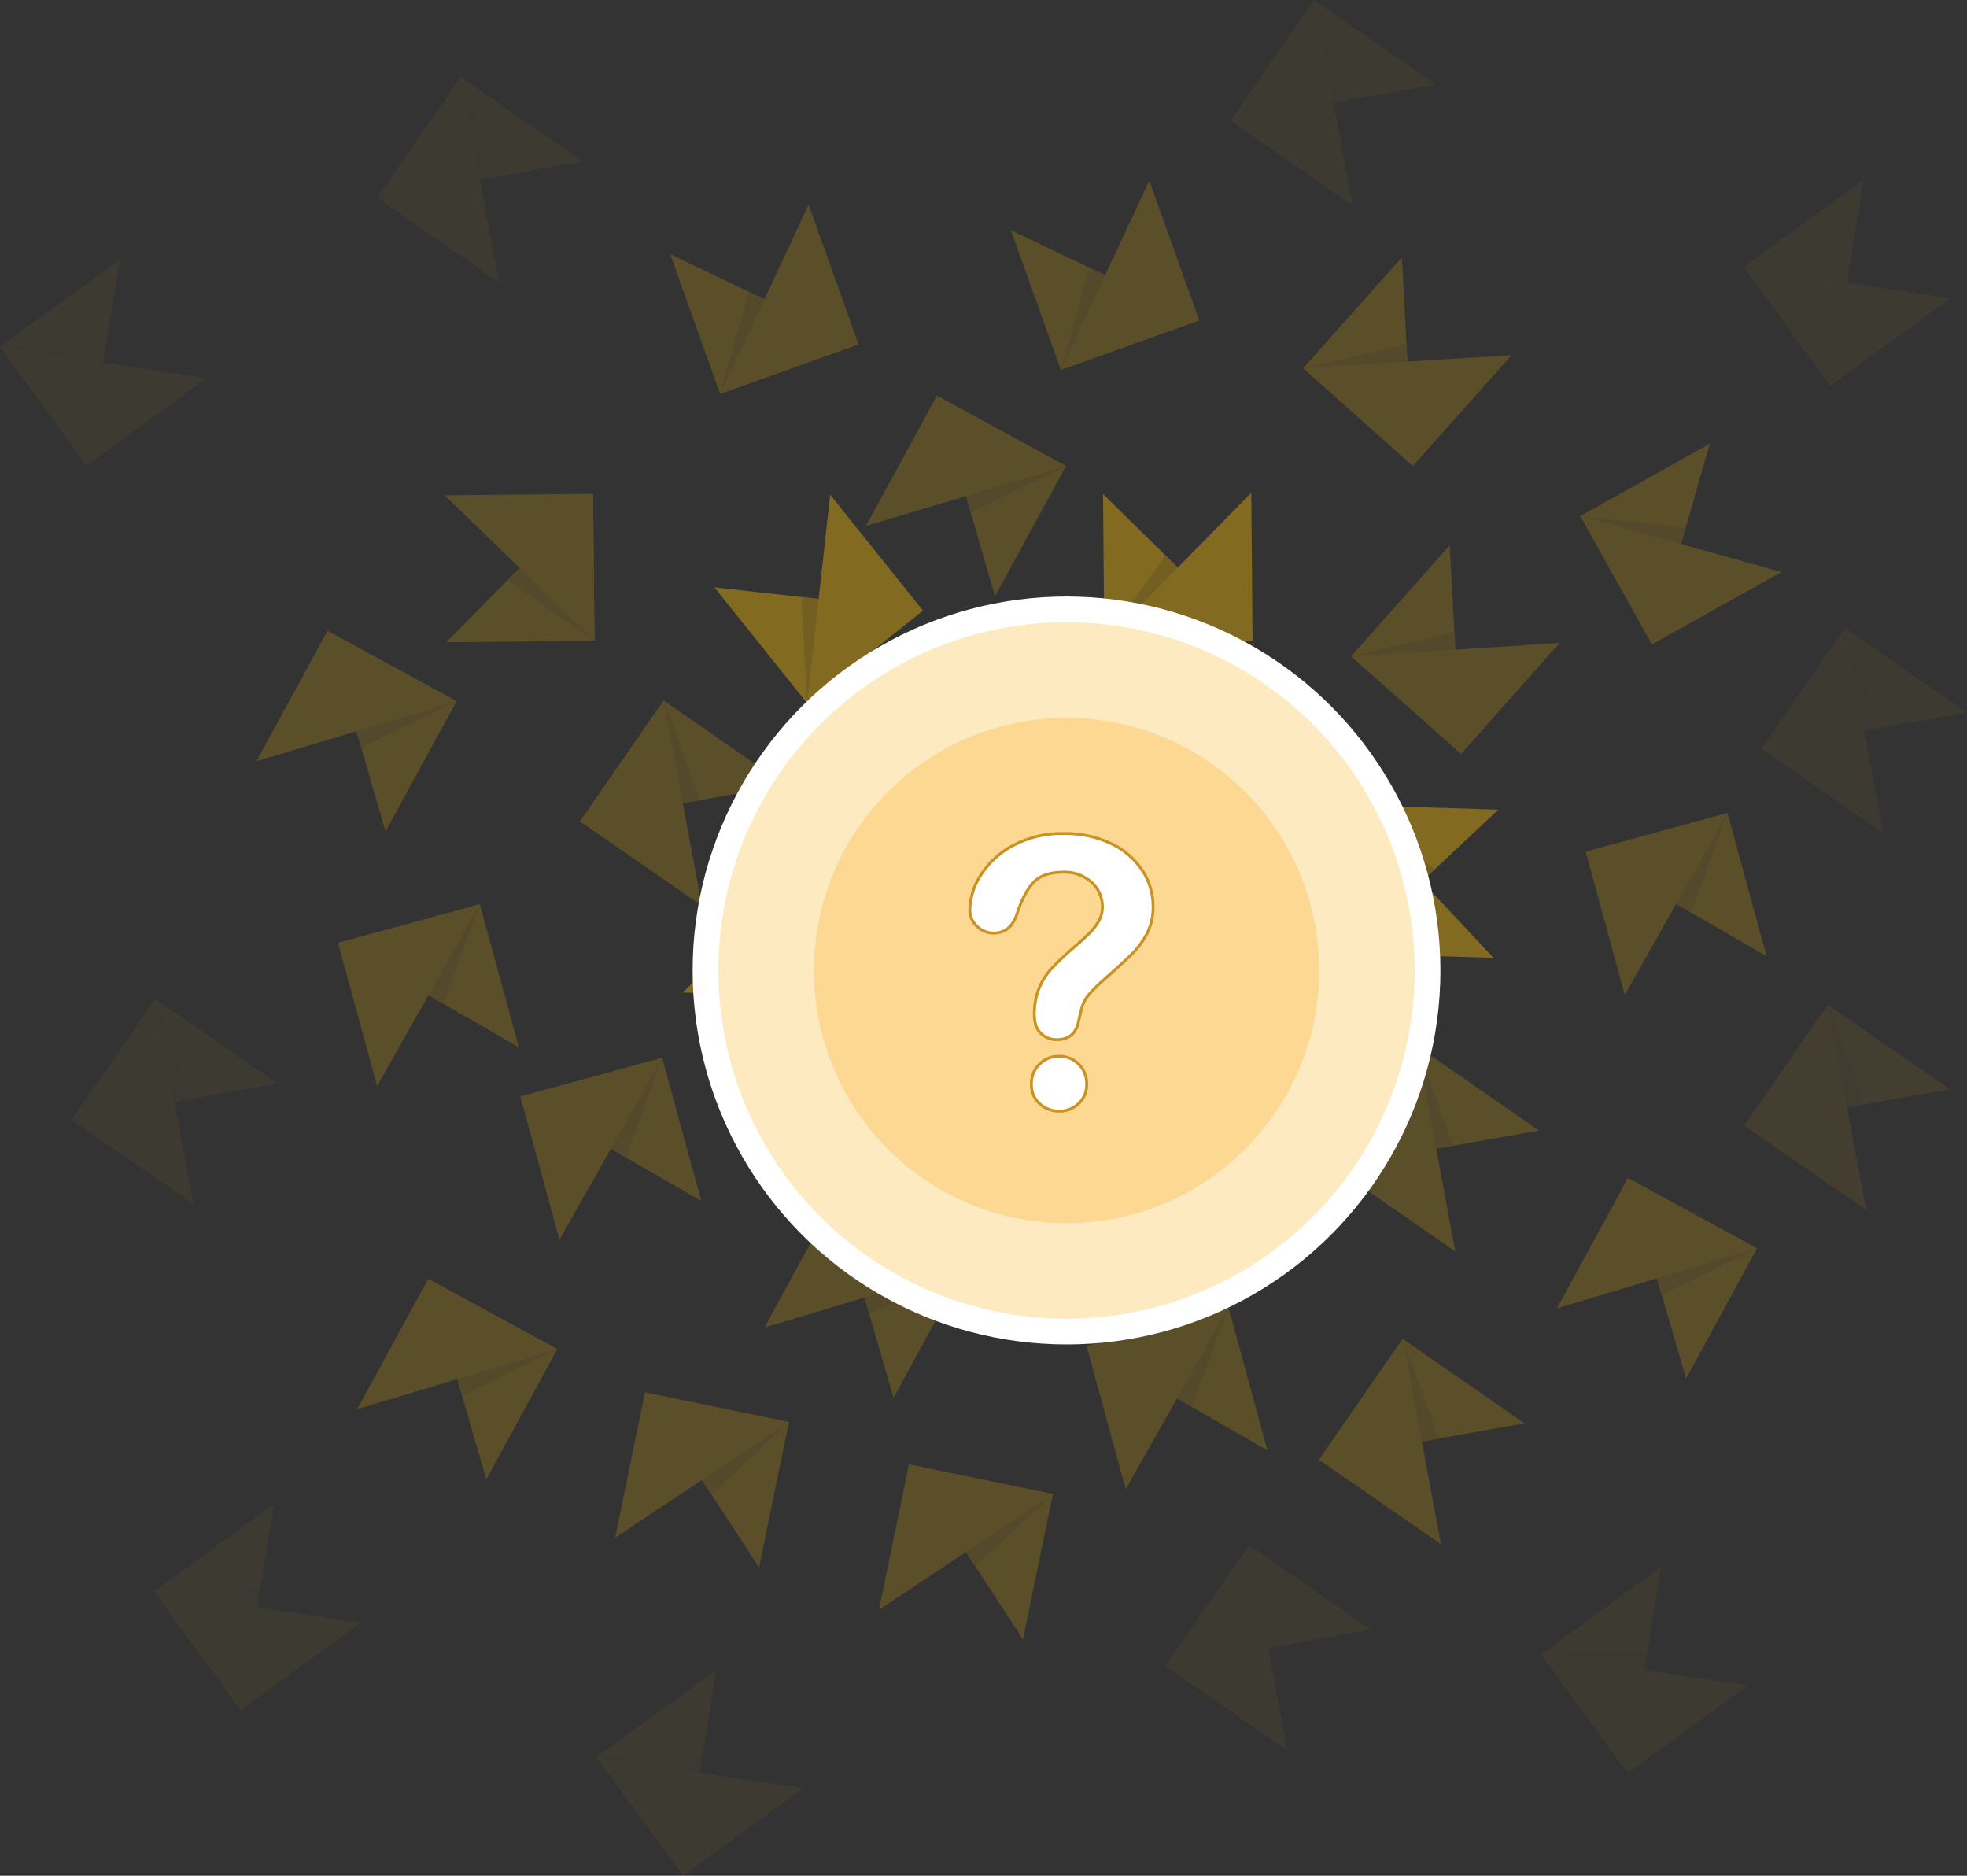<svg xmlns="http://www.w3.org/2000/svg" viewBox="0 0 689.16 657.09"><rect x="0" y="0" width="689.16" height="657.09" fill="#333333" stroke="none"/><defs><style>.cls-1{opacity:0.4;}.cls-2{fill:#fbbc05;}.cls-3{fill:#d5a107;}.cls-4{opacity:0.2;}.cls-5{opacity:0.05;}.cls-6{fill:#fdeac0;stroke:#fff;stroke-width:9px;}.cls-6,.cls-9{stroke-miterlimit:10;}.cls-7{fill:#fcd892;}.cls-8{opacity:0.08;}.cls-9{fill:#fff;stroke:#c99223;}</style></defs><g id="Layer_2" data-name="Layer 2"><g id="Layer_1-2" data-name="Layer 1"><g class="cls-1"><polygon class="cls-2" points="438.85 224.57 386.91 225.02 386.46 173.07 438.85 224.57"></polygon><polygon class="cls-3" points="386.91 225.02 438.85 224.57 408.29 194.53 386.91 225.02"></polygon><polygon class="cls-2" points="438.4 172.62 438.85 224.57 386.91 225.02 438.4 172.62"></polygon></g><g class="cls-1"><polygon class="cls-2" points="323.33 213.85 282.78 246.32 250.31 205.77 323.33 213.85"></polygon><polygon class="cls-3" points="282.78 246.32 323.33 213.85 280.74 209.14 282.78 246.32"></polygon><polygon class="cls-2" points="290.86 173.31 323.33 213.85 282.78 246.32 290.86 173.31"></polygon></g><g class="cls-1"><polygon class="cls-2" points="277.26 312.38 312.53 350.52 274.39 385.79 277.26 312.38"></polygon><polygon class="cls-3" points="312.53 350.52 277.26 312.38 275.58 355.2 312.53 350.52"></polygon><polygon class="cls-2" points="239.12 347.65 277.26 312.38 312.53 350.52 239.12 347.65"></polygon></g><g class="cls-1"><polygon class="cls-2" points="369.52 386.7 421.46 386.58 421.58 438.53 369.52 386.7"></polygon><polygon class="cls-3" points="421.46 386.58 369.52 386.7 399.89 416.93 421.46 386.58"></polygon><polygon class="cls-2" points="369.63 438.65 369.52 386.7 421.46 386.58 369.63 438.65"></polygon></g><g class="cls-1"><polygon class="cls-2" points="471.39 333.91 473.04 281.99 524.96 283.63 471.39 333.91"></polygon><polygon class="cls-3" points="473.04 281.99 471.39 333.91 502.64 304.58 473.04 281.99"></polygon><polygon class="cls-2" points="523.31 335.56 471.39 333.91 473.04 281.99 523.31 335.56"></polygon></g><g class="cls-4"><polygon class="cls-2" points="292.71 419.42 337.92 444.05 313.07 489.67 292.71 419.42"></polygon><polygon class="cls-3" points="337.92 444.05 292.71 419.42 304.59 460.4 337.92 444.05"></polygon><polygon class="cls-2" points="267.86 465.04 292.71 419.42 337.92 444.05 267.86 465.04"></polygon></g><g class="cls-4"><polygon class="cls-2" points="467.18 408.8 496.5 366.47 539.2 396.05 467.18 408.8"></polygon><polygon class="cls-3" points="496.5 366.47 467.18 408.8 509.19 401.36 496.5 366.47"></polygon><polygon class="cls-2" points="509.88 438.38 467.18 408.8 496.5 366.47 509.88 438.38"></polygon></g><g class="cls-4"><polygon class="cls-2" points="380.72 471.58 430.39 458.01 444.08 508.12 380.72 471.58"></polygon><polygon class="cls-3" points="430.39 458.01 380.72 471.58 417.68 492.9 430.39 458.01"></polygon><polygon class="cls-2" points="394.41 521.69 380.72 471.58 430.39 458.01 394.41 521.69"></polygon></g><g class="cls-4"><polygon class="cls-2" points="511.93 264.08 473.42 229.9 507.91 191.05 511.93 264.08"></polygon><polygon class="cls-3" points="473.42 229.9 511.93 264.08 509.58 221.48 473.42 229.9"></polygon><polygon class="cls-2" points="546.41 225.24 511.93 264.08 473.42 229.9 546.41 225.24"></polygon></g><g class="cls-4"><polygon class="cls-2" points="203.22 287.75 232.53 245.42 275.24 274.99 203.22 287.75"></polygon><polygon class="cls-3" points="232.53 245.42 203.22 287.75 245.23 280.31 232.53 245.42"></polygon><polygon class="cls-2" points="245.92 317.32 203.22 287.75 232.53 245.42 245.92 317.32"></polygon></g><g class="cls-4"><polygon class="cls-2" points="328.24 138.64 373.46 163.27 348.61 208.89 328.24 138.64"></polygon><polygon class="cls-3" points="373.46 163.27 328.24 138.64 340.12 179.62 373.46 163.27"></polygon><polygon class="cls-2" points="303.39 184.26 328.24 138.64 373.46 163.27 303.39 184.26"></polygon></g><g class="cls-4"><polygon class="cls-2" points="182.33 384.16 232 370.58 245.69 420.69 182.33 384.16"></polygon><polygon class="cls-3" points="232 370.58 182.33 384.16 219.29 405.47 232 370.58"></polygon><polygon class="cls-2" points="196.02 434.26 182.33 384.16 232 370.58 196.02 434.26"></polygon></g><g class="cls-4"><polygon class="cls-2" points="555.58 298.41 605.25 284.83 618.94 334.94 555.58 298.41"></polygon><polygon class="cls-3" points="605.25 284.83 555.58 298.41 592.54 319.72 605.25 284.83"></polygon><polygon class="cls-2" points="569.27 348.52 555.58 298.41 605.25 284.83 569.27 348.52"></polygon></g><g class="cls-4"><polygon class="cls-2" points="118.44 330.35 168.11 316.78 181.8 366.89 118.44 330.35"></polygon><polygon class="cls-3" points="168.11 316.78 118.44 330.35 155.4 351.67 168.11 316.78"></polygon><polygon class="cls-2" points="132.13 380.46 118.44 330.35 168.11 316.78 132.13 380.46"></polygon></g><g class="cls-4"><polygon class="cls-2" points="207.78 172.98 208.29 224.47 156.35 224.99 207.78 172.98"></polygon><polygon class="cls-3" points="208.29 224.47 207.78 172.98 177.78 203.32 208.29 224.47"></polygon><polygon class="cls-2" points="155.84 173.5 207.78 172.98 208.29 224.47 155.84 173.5"></polygon></g><g class="cls-4"><polygon class="cls-2" points="495.04 163.21 456.6 128.95 491.17 90.17 495.04 163.21"></polygon><polygon class="cls-3" points="456.6 128.95 495.04 163.21 492.78 120.6 456.6 128.95"></polygon><polygon class="cls-2" points="529.61 124.43 495.04 163.21 456.6 128.95 529.61 124.43"></polygon></g><g class="cls-4"><polygon class="cls-2" points="420.17 112.21 371.69 129.55 354.19 80.64 420.17 112.21"></polygon><polygon class="cls-3" points="371.69 129.55 420.17 112.21 381.69 93.8 371.69 129.55"></polygon><polygon class="cls-2" points="402.68 63.3 420.17 112.21 371.69 129.55 402.68 63.3"></polygon></g><g class="cls-4"><polygon class="cls-2" points="300.8 120.62 252.31 137.96 234.82 89.05 300.8 120.62"></polygon><polygon class="cls-3" points="252.31 137.96 300.8 120.62 262.31 102.2 252.31 137.96"></polygon><polygon class="cls-2" points="283.31 71.71 300.8 120.62 252.31 137.96 283.31 71.71"></polygon></g><g class="cls-4"><polygon class="cls-2" points="578.82 225.72 553.71 180.77 599.06 155.44 578.82 225.72"></polygon><polygon class="cls-3" points="553.71 180.77 578.82 225.72 590.63 184.72 553.71 180.77"></polygon><polygon class="cls-2" points="624.17 200.39 578.82 225.72 553.71 180.77 624.17 200.39"></polygon></g><g class="cls-4"><polygon class="cls-2" points="318.44 513.03 368.88 523.4 358.41 574.28 318.44 513.03"></polygon><polygon class="cls-3" points="368.88 523.4 318.44 513.03 341.76 548.76 368.88 523.4"></polygon><polygon class="cls-2" points="307.97 563.91 318.44 513.03 368.88 523.4 307.97 563.91"></polygon></g><g class="cls-4"><polygon class="cls-2" points="462.14 511.36 491.46 469.03 534.16 498.61 462.14 511.36"></polygon><polygon class="cls-3" points="491.46 469.03 462.14 511.36 504.15 503.92 491.46 469.03"></polygon><polygon class="cls-2" points="504.84 540.94 462.14 511.36 491.46 469.03 504.84 540.94"></polygon></g><g class="cls-5"><polygon class="cls-2" points="408.34 583.65 437.65 541.33 480.36 570.9 408.34 583.65"></polygon><polygon class="cls-3" points="437.65 541.33 408.34 583.65 450.35 576.22 437.65 541.33"></polygon><polygon class="cls-2" points="451.04 613.23 408.34 583.65 437.65 541.33 451.04 613.23"></polygon></g><g class="cls-4"><polygon class="cls-2" points="570.35 412.69 615.57 437.33 590.72 482.94 570.35 412.69"></polygon><polygon class="cls-3" points="615.57 437.33 570.35 412.69 582.23 453.67 615.57 437.33"></polygon><polygon class="cls-2" points="545.5 458.31 570.35 412.69 615.57 437.33 545.5 458.31"></polygon></g><g class="cls-4"><polygon class="cls-2" points="225.97 487.81 276.4 498.18 265.94 549.06 225.97 487.81"></polygon><polygon class="cls-3" points="276.4 498.18 225.97 487.81 249.28 523.54 276.4 498.18"></polygon><polygon class="cls-2" points="215.5 538.69 225.97 487.81 276.4 498.18 215.5 538.69"></polygon></g><g class="cls-4"><polygon class="cls-2" points="150.02 448 195.24 472.63 170.39 518.25 150.02 448"></polygon><polygon class="cls-3" points="195.24 472.63 150.02 448 161.9 488.98 195.24 472.63"></polygon><polygon class="cls-2" points="125.17 493.62 150.02 448 195.24 472.63 125.17 493.62"></polygon></g><g class="cls-4"><polygon class="cls-2" points="114.72 221.03 159.93 245.66 135.08 291.27 114.72 221.03"></polygon><polygon class="cls-3" points="159.93 245.66 114.72 221.03 126.6 262 159.93 245.66"></polygon><polygon class="cls-2" points="89.86 266.64 114.72 221.03 159.93 245.66 89.86 266.64"></polygon></g><circle class="cls-6" cx="373.67" cy="339.97" r="126.5"></circle><circle class="cls-7" cx="373.67" cy="339.97" r="88.5"></circle><g class="cls-5"><polygon class="cls-2" points="617.14 262.33 646.46 220 689.16 249.58 617.14 262.33"></polygon><polygon class="cls-3" points="646.46 220 617.14 262.33 659.16 254.89 646.46 220"></polygon><polygon class="cls-2" points="659.85 291.91 617.14 262.33 646.46 220 659.85 291.91"></polygon></g><g class="cls-8"><polygon class="cls-2" points="611.14 394.33 640.46 352 683.16 381.58 611.14 394.33"></polygon><polygon class="cls-3" points="640.46 352 611.14 394.33 653.16 386.89 640.46 352"></polygon><polygon class="cls-2" points="653.85 423.91 611.14 394.33 640.46 352 653.85 423.91"></polygon></g><g class="cls-5"><polygon class="cls-2" points="25.14 392.33 54.46 350 97.16 379.58 25.14 392.33"></polygon><polygon class="cls-3" points="54.46 350 25.14 392.33 67.16 384.89 54.46 350"></polygon><polygon class="cls-2" points="67.85 421.91 25.14 392.33 54.46 350 67.85 421.91"></polygon></g><g class="cls-5"><polygon class="cls-2" points="431.14 42.33 460.46 0 503.16 29.58 431.14 42.33"></polygon><polygon class="cls-3" points="460.46 0 431.14 42.33 473.16 34.89 460.46 0"></polygon><polygon class="cls-2" points="473.85 71.91 431.14 42.33 460.46 0 473.85 71.91"></polygon></g><g class="cls-5"><polygon class="cls-2" points="132.14 69.33 161.46 27 204.16 56.58 132.14 69.33"></polygon><polygon class="cls-3" points="161.46 27 132.14 69.33 174.16 61.89 161.46 27"></polygon><polygon class="cls-2" points="174.85 98.91 132.14 69.33 161.46 27 174.85 98.91"></polygon></g><g class="cls-5"><polygon class="cls-2" points="641.33 135.09 611 93.48 652.98 62.88 641.33 135.09"></polygon><polygon class="cls-3" points="611 93.48 641.33 135.09 648.13 92.97 611 93.48"></polygon><polygon class="cls-2" points="683.31 104.5 641.33 135.09 611 93.48 683.31 104.5"></polygon></g><g class="cls-5"><polygon class="cls-2" points="84.33 599.09 54 557.48 95.98 526.88 84.33 599.09"></polygon><polygon class="cls-3" points="54 557.48 84.33 599.09 91.13 556.97 54 557.48"></polygon><polygon class="cls-2" points="126.31 568.5 84.33 599.09 54 557.48 126.31 568.5"></polygon></g><g class="cls-5"><polygon class="cls-2" points="239.33 657.09 209 615.48 250.98 584.88 239.33 657.09"></polygon><polygon class="cls-3" points="209 615.48 239.33 657.09 246.13 614.97 209 615.48"></polygon><polygon class="cls-2" points="281.31 626.5 239.33 657.09 209 615.48 281.31 626.5"></polygon></g><g class="cls-5"><polygon class="cls-2" points="570.33 621.09 540 579.48 581.98 548.88 570.33 621.09"></polygon><polygon class="cls-3" points="540 579.48 570.33 621.09 577.13 578.97 540 579.48"></polygon><polygon class="cls-2" points="612.31 590.5 570.33 621.09 540 579.48 612.31 590.5"></polygon></g><path class="cls-9" d="M339.79,318.83a23.25,23.25,0,0,1,3.91-12.37,30.22,30.22,0,0,1,11.44-10.38A36,36,0,0,1,372.68,292a37.5,37.5,0,0,1,16.45,3.44,26.69,26.69,0,0,1,11,9.35A22.93,22.93,0,0,1,404,317.61a20,20,0,0,1-2.22,9.57,29.48,29.48,0,0,1-5.27,7.1q-3.06,3-11,10.05a47.71,47.71,0,0,0-3.5,3.5,14.2,14.2,0,0,0-2,2.77,13,13,0,0,0-1,2.5c-.24.84-.59,2.31-1.06,4.4q-1.23,6.69-7.65,6.69a7.81,7.81,0,0,1-5.62-2.19c-1.52-1.45-2.28-3.62-2.28-6.49a24,24,0,0,1,1.67-9.35,23.67,23.67,0,0,1,4.43-6.93,99,99,0,0,1,7.46-7.1q4.11-3.6,5.94-5.43a18.24,18.24,0,0,0,3.08-4.08,9.84,9.84,0,0,0,1.26-4.89,11.36,11.36,0,0,0-3.83-8.67,13.92,13.92,0,0,0-9.86-3.53q-7.06,0-10.41,3.56t-5.65,10.51q-2.19,7.26-8.29,7.26a8.15,8.15,0,0,1-6.07-2.54A7.74,7.74,0,0,1,339.79,318.83Zm31.35,70.41a10.1,10.1,0,0,1-6.84-2.53,8.92,8.92,0,0,1-2.93-7.1,9.12,9.12,0,0,1,2.83-6.81,9.52,9.52,0,0,1,6.94-2.77,9.44,9.44,0,0,1,9.57,9.58,9,9,0,0,1-2.89,7.06A9.72,9.72,0,0,1,371.14,389.24Z"></path><g class="cls-5"><polygon class="cls-2" points="30.33 163.09 0 121.48 41.98 90.89 30.33 163.09"></polygon><polygon class="cls-3" points="0 121.48 30.33 163.09 37.13 120.97 0 121.48"></polygon><polygon class="cls-2" points="72.31 132.5 30.33 163.09 0 121.48 72.31 132.5"></polygon></g></g></g></svg>